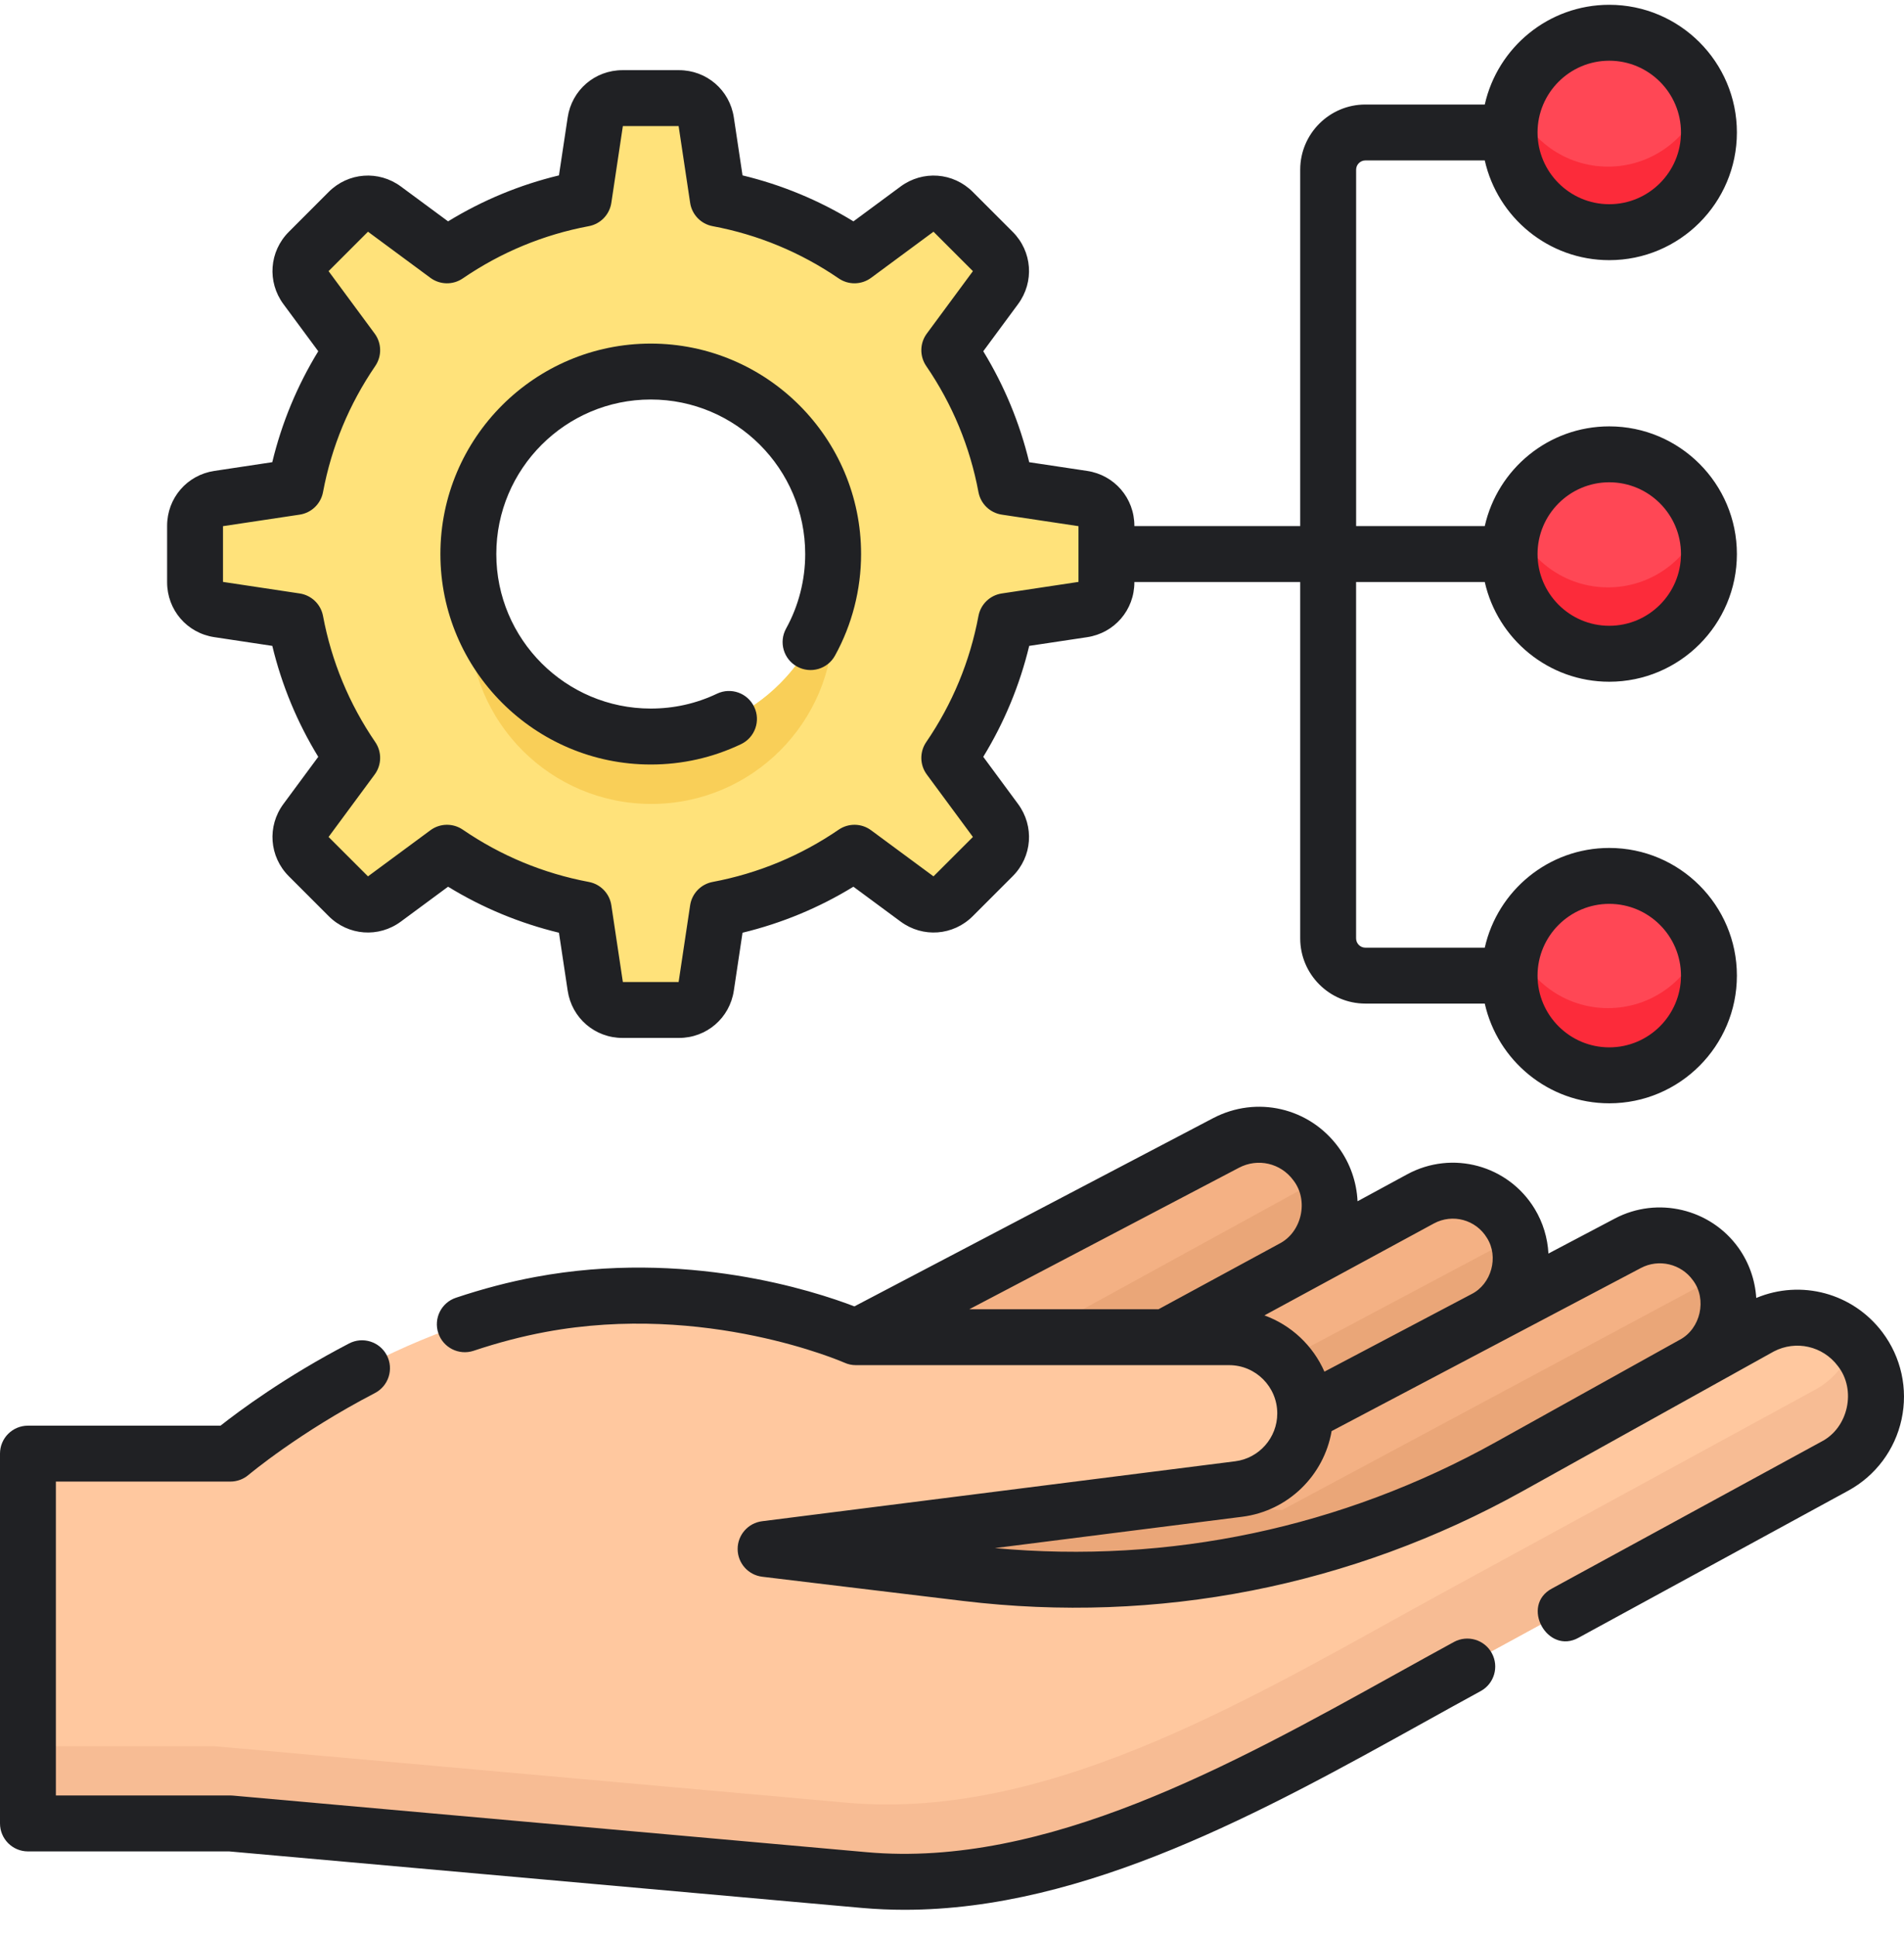 <svg width="60" height="61" viewBox="0 0 60 61" fill="none" xmlns="http://www.w3.org/2000/svg">
<path d="M34.119 15.731L31.696 15.367C31.401 13.796 30.784 12.339 29.914 11.067L31.37 9.096C31.625 8.751 31.589 8.271 31.286 7.968L30.032 6.714C29.729 6.41 29.249 6.375 28.904 6.63L26.933 8.086C25.661 7.216 24.204 6.599 22.633 6.304L22.269 3.881C22.205 3.457 21.841 3.143 21.412 3.143H19.638C19.209 3.143 18.845 3.457 18.781 3.881L18.417 6.304C16.846 6.599 15.389 7.216 14.117 8.086L12.146 6.63C11.801 6.375 11.321 6.411 11.018 6.714L9.764 7.968C9.461 8.271 9.425 8.751 9.68 9.096L11.136 11.067C10.266 12.339 9.649 13.796 9.354 15.367L6.931 15.731C6.507 15.795 6.193 16.159 6.193 16.588V18.362C6.193 18.791 6.507 19.155 6.931 19.219L9.354 19.583C9.649 21.154 10.266 22.611 11.136 23.883L9.68 25.854C9.425 26.199 9.461 26.679 9.764 26.982L11.018 28.236C11.321 28.539 11.801 28.575 12.146 28.32L14.117 26.864C15.389 27.733 16.846 28.351 18.417 28.646L18.781 31.069C18.845 31.493 19.209 31.807 19.638 31.807H21.412C21.841 31.807 22.205 31.493 22.269 31.069L22.633 28.646C24.204 28.351 25.661 27.733 26.933 26.864L28.904 28.32C29.249 28.575 29.729 28.539 30.032 28.236L31.286 26.982C31.59 26.679 31.625 26.199 31.37 25.854L29.914 23.883C30.784 22.611 31.401 21.154 31.696 19.583L34.119 19.219C34.543 19.155 34.857 18.791 34.857 18.362V16.588C34.857 16.159 34.543 15.795 34.119 15.731ZM20.525 23.211C17.357 23.211 14.789 20.643 14.789 17.475C14.789 14.307 17.357 11.739 20.525 11.739C23.693 11.739 26.262 14.307 26.262 17.475C26.262 20.643 23.693 23.211 20.525 23.211Z" fill="#FFE27A"/>
<path d="M50.672 7.358C52.403 7.358 53.807 5.954 53.807 4.223C53.807 2.492 52.403 1.088 50.672 1.088C48.941 1.088 47.537 2.492 47.537 4.223C47.537 5.954 48.941 7.358 50.672 7.358Z" fill="#FF4755"/>
<path d="M50.672 5.248C49.311 5.248 48.153 4.381 47.719 3.168C47.602 3.498 47.537 3.853 47.537 4.223C47.537 5.954 48.941 7.358 50.672 7.358C52.403 7.358 53.806 5.954 53.806 4.223C53.806 3.853 53.742 3.498 53.624 3.168C53.191 4.381 52.033 5.248 50.672 5.248Z" fill="#FC2B3A"/>
<path d="M50.672 33.862C52.403 33.862 53.807 32.458 53.807 30.727C53.807 28.995 52.403 27.592 50.672 27.592C48.941 27.592 47.537 28.995 47.537 30.727C47.537 32.458 48.941 33.862 50.672 33.862Z" fill="#FF4755"/>
<path d="M50.672 31.752C49.311 31.752 48.153 30.884 47.719 29.672C47.602 30.002 47.537 30.357 47.537 30.727C47.537 32.458 48.941 33.861 50.672 33.861C52.403 33.861 53.806 32.458 53.806 30.727C53.806 30.357 53.742 30.002 53.624 29.672C53.191 30.884 52.033 31.752 50.672 31.752Z" fill="#FC2B3A"/>
<path d="M38.718 42.09C40.038 42.09 41.109 43.162 41.109 44.486L46.745 41.515C47.834 40.941 48.214 39.568 47.577 38.515C46.987 37.54 45.737 37.2 44.736 37.743L36.718 42.09H38.718V42.09Z" fill="#F4B184"/>
<path d="M26.977 42.09L38.618 35.984C39.592 35.473 40.793 35.751 41.445 36.638C42.247 37.73 41.901 39.279 40.712 39.924L36.718 42.09H26.977Z" fill="#F4B184"/>
<path d="M36.718 42.09L40.712 39.924C41.747 39.363 42.143 38.117 41.7 37.084L32.571 42.09H36.718Z" fill="#EAA678"/>
<path d="M41.109 44.486L46.745 41.515C47.687 41.019 48.097 39.924 47.778 38.955L40.458 42.846C40.86 43.274 41.109 43.85 41.109 44.486Z" fill="#EAA678"/>
<path d="M41.109 44.486C41.109 45.693 40.213 46.711 39.017 46.862L24.137 48.747L30.457 49.509C36.355 50.22 42.328 49.048 47.523 46.16L53.312 42.942C54.44 42.315 54.771 40.843 54.02 39.792C53.392 38.913 52.213 38.633 51.259 39.136L41.109 44.486Z" fill="#F4B184"/>
<path d="M53.312 42.942C54.316 42.383 54.686 41.156 54.226 40.151L40.4 47.561L35.279 47.336L24.137 48.747L30.457 49.509C36.355 50.22 42.328 49.048 47.523 46.16L53.312 42.942Z" fill="#EAA678"/>
<path d="M7.305 45.749C7.305 45.749 11.659 42.066 17.055 41.061C22.451 40.056 26.977 42.09 26.977 42.09H38.718C40.038 42.09 41.109 43.162 41.109 44.486C41.109 45.693 40.213 46.711 39.017 46.862L24.137 48.747L30.457 49.509C36.355 50.22 42.328 49.048 47.523 46.16L55.429 41.764C56.504 41.198 57.829 41.494 58.561 42.465C59.474 43.675 59.099 45.417 57.768 46.142L46.206 52.443C40.411 55.601 33.814 59.741 27.243 59.154L7.305 57.374H0.938V45.749H7.305Z" fill="#FFC89F"/>
<path d="M58.561 42.465C58.511 42.399 58.458 42.336 58.403 42.277C58.227 42.887 57.818 43.434 57.208 43.766L45.646 50.067C39.851 53.225 33.254 57.365 26.683 56.778L6.745 54.998H0.938V57.374H7.305L27.243 59.154C33.814 59.741 40.411 55.601 46.206 52.443L57.768 46.142C59.099 45.417 59.474 43.676 58.561 42.465Z" fill="#F7BC94"/>
<path d="M26.262 19.584C26.262 19.224 26.227 18.872 26.164 18.53C25.668 21.194 23.333 23.211 20.526 23.211C17.718 23.211 15.383 21.194 14.887 18.53C14.824 18.872 14.789 19.224 14.789 19.584C14.789 22.753 17.357 25.321 20.526 25.321C23.694 25.321 26.262 22.753 26.262 19.584Z" fill="#F9CF58"/>
<path d="M50.672 20.61C52.403 20.61 53.807 19.206 53.807 17.475C53.807 15.744 52.403 14.34 50.672 14.34C48.941 14.34 47.537 15.744 47.537 17.475C47.537 19.206 48.941 20.61 50.672 20.61Z" fill="#FF4755"/>
<path d="M50.672 18.5C49.311 18.5 48.153 17.632 47.719 16.42C47.602 16.75 47.537 17.105 47.537 17.475C47.537 19.206 48.941 20.61 50.672 20.61C52.403 20.61 53.806 19.206 53.806 17.475C53.806 17.105 53.742 16.75 53.624 16.42C53.191 17.632 52.033 18.5 50.672 18.5Z" fill="#FC2B3A"/>
<path d="M45.817 51.716C45.221 52.041 44.617 52.376 44.005 52.715C38.826 55.587 32.957 58.841 27.316 58.337L7.339 56.554C7.313 56.551 7.286 56.55 7.26 56.55H1.761V46.664H7.26C7.468 46.664 7.67 46.59 7.829 46.456C7.845 46.443 9.418 45.12 11.814 43.876C12.246 43.652 12.414 43.12 12.19 42.688C11.965 42.257 11.434 42.089 11.002 42.313C8.982 43.362 7.517 44.455 6.949 44.903H0.881C0.394 44.903 0 45.297 0 45.783V57.431C0 57.917 0.394 58.312 0.881 58.312H7.221L27.159 60.092C27.61 60.132 28.059 60.151 28.508 60.151C34.226 60.151 39.852 57.032 44.859 54.256C45.467 53.919 46.067 53.586 46.66 53.263C47.087 53.03 47.244 52.495 47.011 52.068C46.779 51.641 46.244 51.484 45.817 51.716Z" fill="#202124"/>
<path d="M59.32 41.962C58.384 40.721 56.752 40.292 55.344 40.881C55.308 40.318 55.118 39.77 54.784 39.302C53.903 38.069 52.229 37.672 50.89 38.378L48.795 39.482C48.769 38.99 48.623 38.506 48.365 38.079C47.529 36.697 45.764 36.218 44.345 36.986L42.78 37.835C42.751 37.227 42.545 36.633 42.177 36.133C41.26 34.884 39.598 34.499 38.226 35.219L26.924 41.146C25.653 40.658 21.602 39.339 16.869 40.22C16.052 40.372 15.211 40.592 14.368 40.874C13.906 41.028 13.658 41.527 13.812 41.988C13.966 42.449 14.465 42.698 14.926 42.544C15.692 42.288 16.454 42.089 17.191 41.952C22.244 41.011 26.568 42.901 26.61 42.919C26.724 42.971 26.846 42.997 26.971 42.997H38.734C39.57 42.997 40.25 43.679 40.25 44.517C40.25 45.281 39.68 45.929 38.924 46.025L24.015 47.913C23.574 47.969 23.244 48.345 23.245 48.789C23.246 49.234 23.579 49.608 24.02 49.661L30.352 50.424C36.486 51.163 42.583 49.967 47.985 46.964L55.897 42.566C56.593 42.203 57.44 42.394 57.914 43.022C58.506 43.769 58.248 44.967 57.401 45.404L48.911 50.03C47.896 50.563 48.766 52.139 49.754 51.577L58.244 46.95C59.104 46.481 59.716 45.663 59.923 44.704C60.131 43.745 59.911 42.745 59.32 41.962ZM39.044 36.779C39.639 36.467 40.36 36.633 40.758 37.176C41.248 37.807 41.026 38.809 40.314 39.172L36.508 41.236H30.546L39.044 36.779ZM39.845 41.43L45.184 38.535C45.775 38.215 46.51 38.415 46.858 38.99C47.237 39.586 47 40.446 46.368 40.761L41.736 43.202C41.376 42.382 40.691 41.736 39.845 41.43ZM47.129 45.425C42.285 48.118 36.846 49.264 31.351 48.759L39.146 47.772C40.592 47.589 41.722 46.471 41.963 45.074L51.711 39.936C52.275 39.639 52.979 39.806 53.35 40.326C53.8 40.922 53.591 41.854 52.929 42.2L47.129 45.425Z" fill="#202124"/>
<path d="M20.507 24.079C21.501 24.079 22.458 23.863 23.35 23.439C23.79 23.23 23.977 22.705 23.767 22.266C23.559 21.826 23.034 21.64 22.594 21.849C21.94 22.16 21.238 22.317 20.507 22.317C17.823 22.317 15.64 20.134 15.64 17.45C15.64 14.766 17.823 12.583 20.507 12.583C23.191 12.583 25.374 14.766 25.374 17.45C25.374 18.272 25.166 19.084 24.771 19.798C24.537 20.224 24.691 20.759 25.117 20.994C25.543 21.229 26.079 21.075 26.313 20.649C26.851 19.675 27.135 18.569 27.135 17.45C27.135 13.795 24.162 10.822 20.507 10.822C16.852 10.822 13.878 13.795 13.878 17.45C13.878 21.105 16.852 24.079 20.507 24.079Z" fill="#202124"/>
<path d="M6.755 20.068L8.581 20.343C8.879 21.579 9.364 22.75 10.029 23.837L8.931 25.323C8.413 26.024 8.485 26.982 9.102 27.599L10.358 28.855C10.975 29.472 11.933 29.544 12.634 29.025L14.12 27.928C15.206 28.593 16.378 29.078 17.614 29.377L17.889 31.202C18.018 32.065 18.746 32.691 19.618 32.691H21.395C22.268 32.691 22.995 32.065 23.125 31.202L23.399 29.377C24.636 29.078 25.807 28.593 26.893 27.928L28.379 29.025C29.081 29.544 30.038 29.472 30.655 28.855L31.911 27.599C32.529 26.982 32.6 26.025 32.082 25.323L30.985 23.837C31.649 22.751 32.135 21.579 32.433 20.343L34.258 20.069C35.121 19.939 35.747 19.212 35.747 18.339V18.331H40.973V29.555C40.973 30.688 41.895 31.609 43.027 31.609H46.789C47.192 33.404 48.797 34.75 50.712 34.75C52.93 34.75 54.734 32.946 54.734 30.728C54.734 28.511 52.93 26.707 50.712 26.707C48.797 26.707 47.192 28.052 46.789 29.848H43.027C42.865 29.848 42.734 29.717 42.734 29.555V18.331H46.789C47.192 20.126 48.797 21.472 50.712 21.472C52.93 21.472 54.734 19.668 54.734 17.45C54.734 15.233 52.93 13.429 50.712 13.429C48.797 13.429 47.192 14.774 46.789 16.57H42.735V5.345C42.735 5.184 42.866 5.053 43.027 5.053H46.789C47.192 6.848 48.797 8.194 50.712 8.194C52.93 8.194 54.734 6.39 54.734 4.172C54.734 1.955 52.93 0.151 50.712 0.151C48.797 0.151 47.192 1.496 46.789 3.292H43.027C41.895 3.292 40.973 4.213 40.973 5.345V16.569H35.747V16.562C35.747 15.689 35.121 14.962 34.258 14.832L32.433 14.558C32.135 13.321 31.649 12.15 30.985 11.063L32.082 9.578C32.6 8.876 32.529 7.919 31.912 7.302L30.655 6.045C30.038 5.428 29.081 5.357 28.379 5.875L26.894 6.972C25.807 6.307 24.636 5.822 23.399 5.524L23.125 3.699C22.995 2.836 22.268 2.21 21.395 2.21H19.618C18.746 2.21 18.018 2.836 17.889 3.699L17.614 5.524C16.378 5.822 15.207 6.307 14.12 6.972L12.634 5.875C11.933 5.357 10.975 5.428 10.358 6.045L9.102 7.302C8.485 7.919 8.413 8.876 8.931 9.578L10.029 11.063C9.364 12.15 8.878 13.321 8.58 14.557L6.755 14.832C5.892 14.961 5.266 15.689 5.266 16.561V18.338C5.266 19.211 5.892 19.939 6.755 20.068ZM50.712 28.468C51.959 28.468 52.972 29.482 52.972 30.728C52.972 31.974 51.959 32.988 50.712 32.988C49.466 32.988 48.452 31.974 48.452 30.728C48.452 29.482 49.466 28.468 50.712 28.468ZM50.712 15.19C51.959 15.19 52.972 16.204 52.972 17.45C52.972 18.696 51.959 19.71 50.712 19.71C49.466 19.71 48.452 18.696 48.452 17.45C48.452 16.204 49.466 15.19 50.712 15.19ZM50.712 1.912C51.959 1.912 52.972 2.926 52.972 4.172C52.972 5.418 51.959 6.432 50.712 6.432C49.466 6.432 48.452 5.418 48.452 4.172C48.452 2.926 49.466 1.912 50.712 1.912ZM7.027 16.572L9.445 16.209C9.815 16.153 10.11 15.868 10.179 15.5C10.448 14.069 11.002 12.732 11.826 11.527C12.037 11.217 12.03 10.808 11.807 10.507L10.354 8.54L11.596 7.298L13.563 8.751C13.864 8.973 14.274 8.981 14.583 8.769C15.789 7.945 17.125 7.391 18.556 7.123C18.925 7.054 19.209 6.759 19.265 6.388L19.628 3.971H21.385L21.748 6.388C21.804 6.759 22.088 7.054 22.456 7.123C23.888 7.391 25.224 7.945 26.43 8.769C26.739 8.981 27.148 8.973 27.45 8.751L29.417 7.298L30.659 8.54L29.206 10.507C28.983 10.808 28.976 11.217 29.187 11.527C30.012 12.732 30.566 14.069 30.834 15.5C30.903 15.869 31.198 16.153 31.569 16.209L33.986 16.572V18.328L31.569 18.692C31.198 18.747 30.903 19.032 30.834 19.4C30.566 20.832 30.012 22.168 29.187 23.374C28.976 23.683 28.983 24.093 29.206 24.394L30.659 26.361L29.417 27.602L27.45 26.15C27.149 25.927 26.739 25.92 26.43 26.131C25.225 26.955 23.888 27.509 22.456 27.778C22.088 27.847 21.804 28.142 21.748 28.512L21.385 30.93H19.628L19.265 28.512C19.209 28.142 18.925 27.847 18.556 27.778C17.125 27.509 15.788 26.955 14.583 26.131C14.274 25.92 13.864 25.927 13.563 26.15L11.596 27.602L10.354 26.361L11.807 24.394C12.03 24.093 12.037 23.683 11.826 23.374C11.002 22.168 10.448 20.832 10.179 19.4C10.11 19.032 9.815 18.748 9.445 18.692L7.027 18.328V16.572Z" fill="#202124"/>
</svg>
